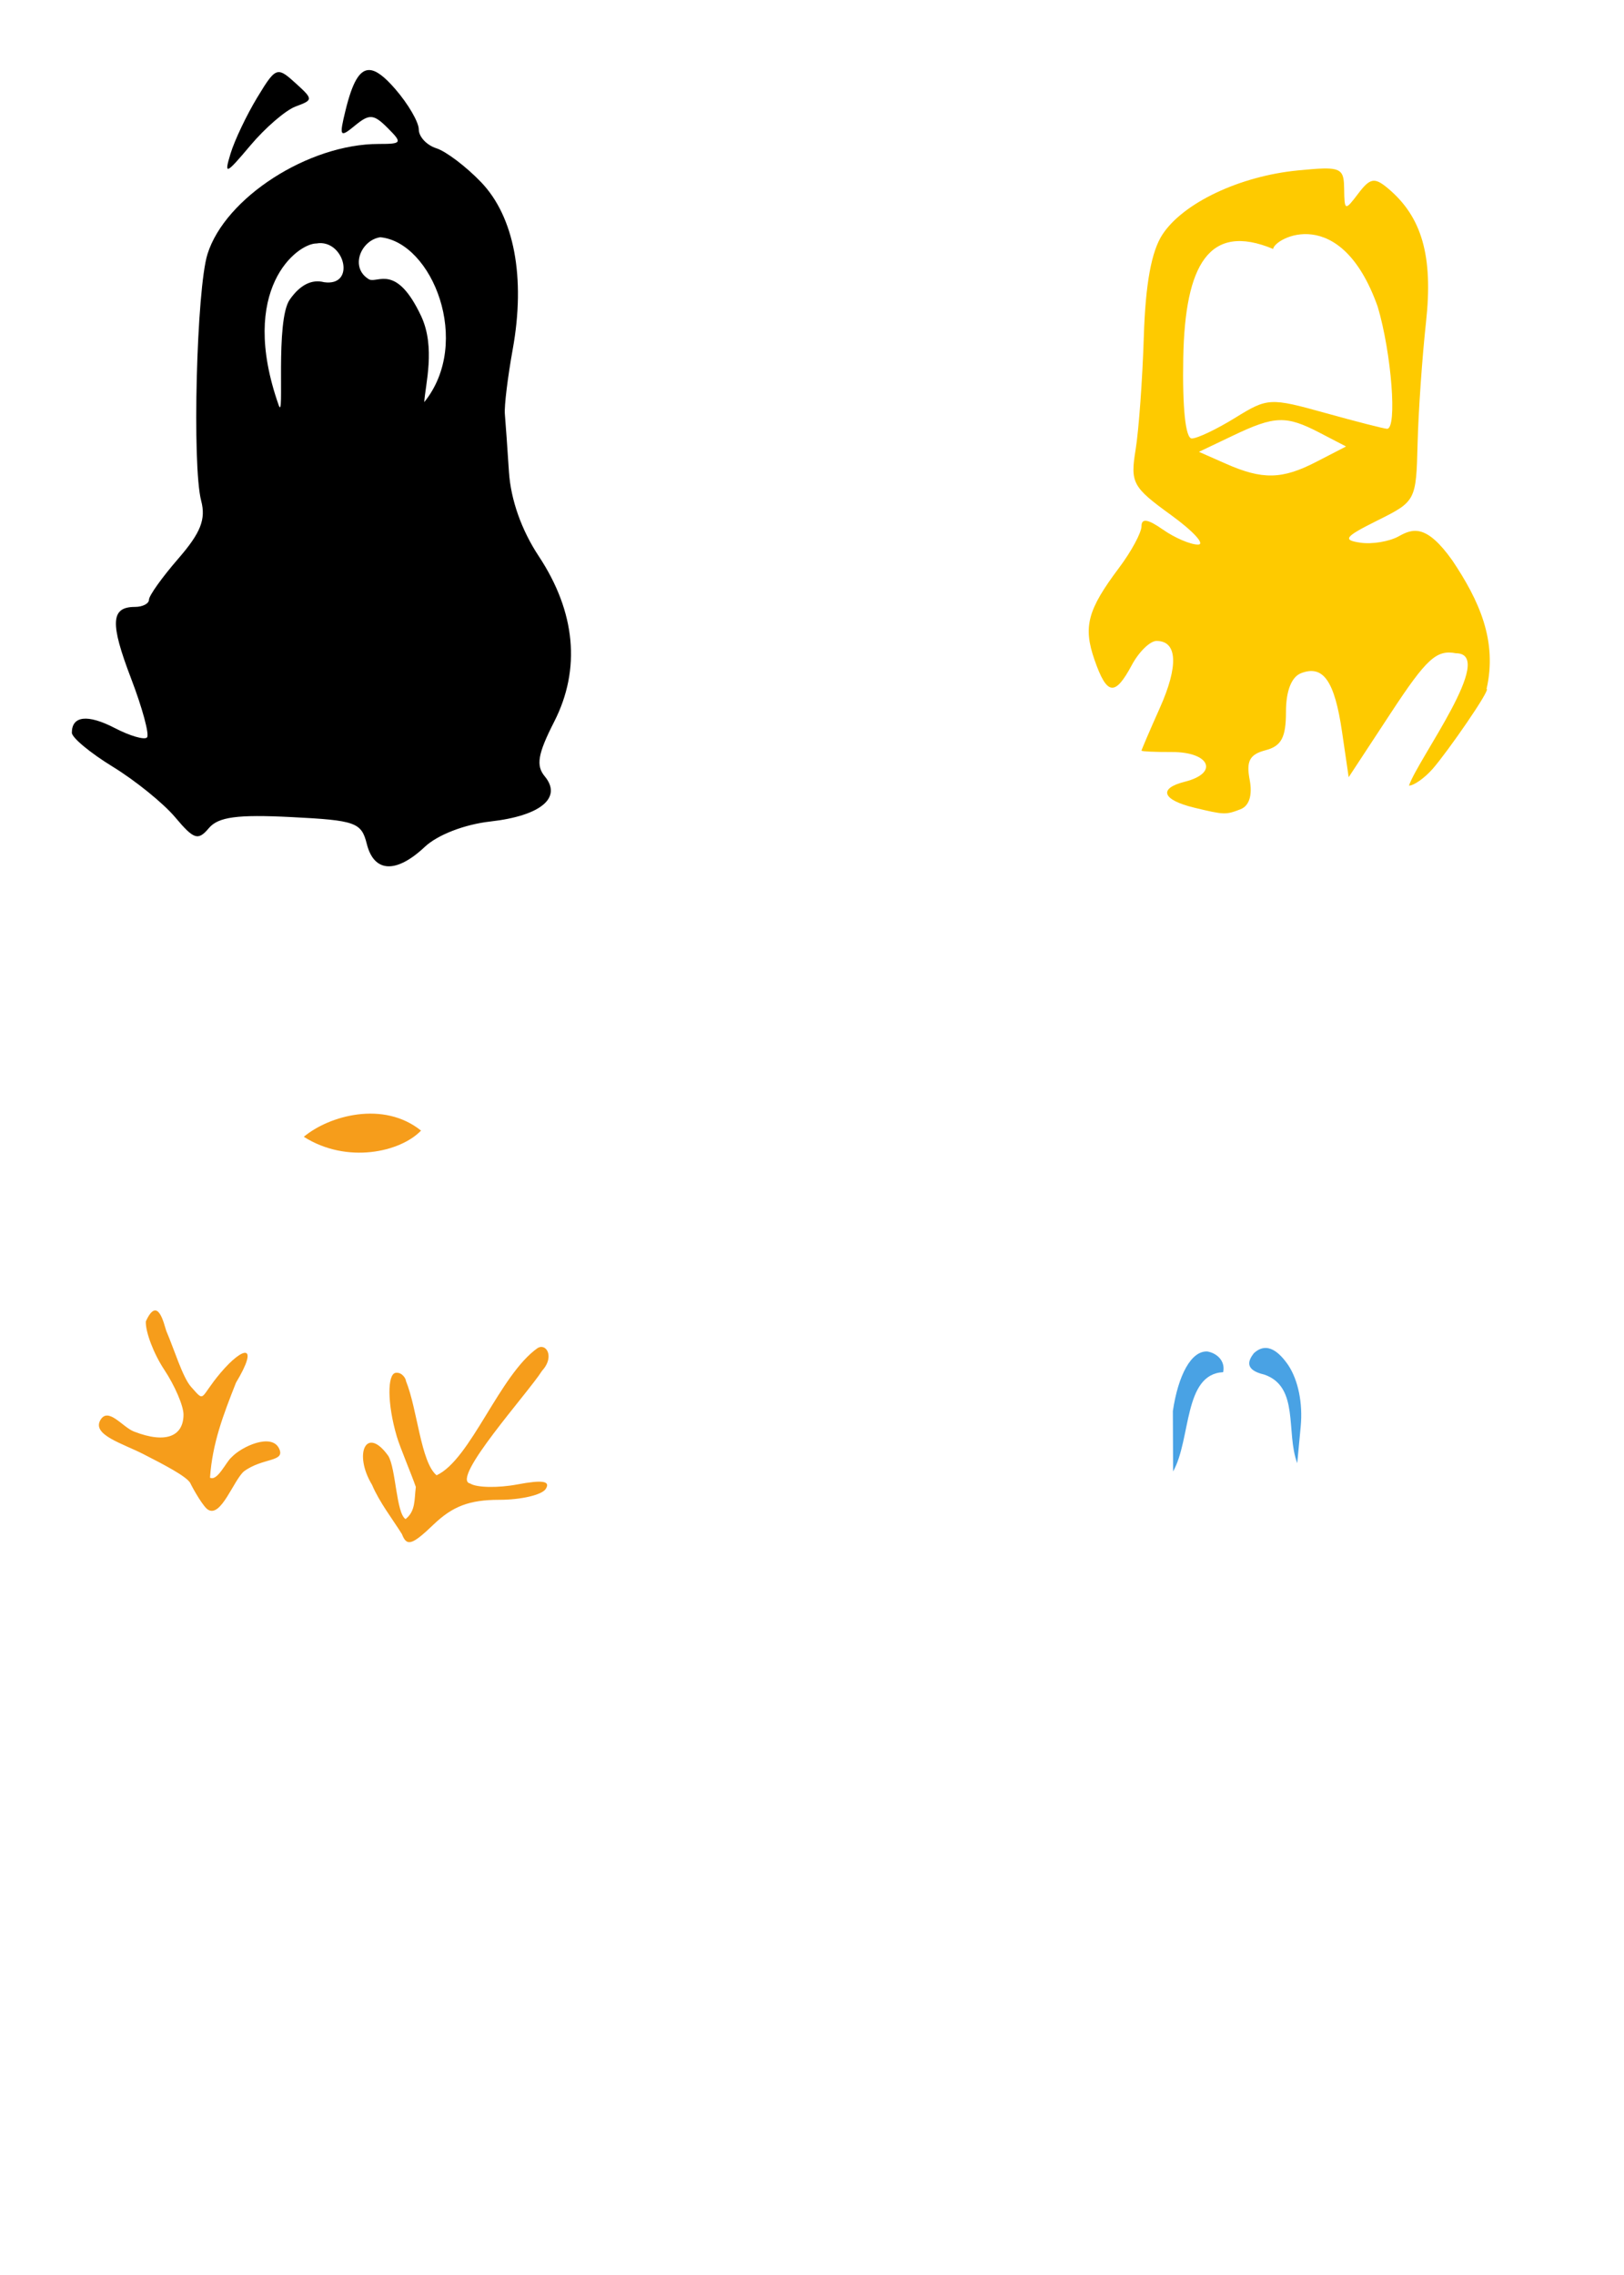 <?xml version="1.0" encoding="UTF-8" standalone="no"?>
<!-- Created with Inkscape (http://www.inkscape.org/) -->

<svg
   xmlns:dc="http://purl.org/dc/elements/1.1/"
   xmlns:cc="http://creativecommons.org/ns#"
   xmlns:rdf="http://www.w3.org/1999/02/22-rdf-syntax-ns#"
   xmlns:svg="http://www.w3.org/2000/svg"
   xmlns="http://www.w3.org/2000/svg"
   xmlns:sodipodi="http://sodipodi.sourceforge.net/DTD/sodipodi-0.dtd"
   xmlns:inkscape="http://www.inkscape.org/namespaces/inkscape"
   id="svg6904"
   sodipodi:version="0.32"
   inkscape:version="0.47 r22583"
   width="750"
   height="1050"
   version="1.0"
   sodipodi:docname="Sheep.svg"
   inkscape:output_extension="org.inkscape.output.svg.inkscape">
  <defs
     id="defs6907">
    <inkscape:perspective
       sodipodi:type="inkscape:persp3d"
       inkscape:vp_x="0 : 526.18109 : 1"
       inkscape:vp_y="0 : 1000 : 0"
       inkscape:vp_z="744.09448 : 526.18109 : 1"
       inkscape:persp3d-origin="372.04724 : 350.78739 : 1"
       id="perspective6911" />
    <inkscape:perspective
       id="perspective3045"
       inkscape:persp3d-origin="372.04724 : 350.78739 : 1"
       inkscape:vp_z="744.09448 : 526.18109 : 1"
       inkscape:vp_y="0 : 1000 : 0"
       inkscape:vp_x="0 : 526.18109 : 1"
       sodipodi:type="inkscape:persp3d" />
    <inkscape:perspective
       id="perspective3488"
       inkscape:persp3d-origin="372.04724 : 350.78739 : 1"
       inkscape:vp_z="744.09448 : 526.18109 : 1"
       inkscape:vp_y="0 : 1000 : 0"
       inkscape:vp_x="0 : 526.18109 : 1"
       sodipodi:type="inkscape:persp3d" />
    <inkscape:perspective
       id="perspective3501"
       inkscape:persp3d-origin="372.04724 : 350.78739 : 1"
       inkscape:vp_z="744.09448 : 526.18109 : 1"
       inkscape:vp_y="0 : 1000 : 0"
       inkscape:vp_x="0 : 526.18109 : 1"
       sodipodi:type="inkscape:persp3d" />
    <inkscape:perspective
       id="perspective3514"
       inkscape:persp3d-origin="372.04724 : 350.78739 : 1"
       inkscape:vp_z="744.09448 : 526.18109 : 1"
       inkscape:vp_y="0 : 1000 : 0"
       inkscape:vp_x="0 : 526.18109 : 1"
       sodipodi:type="inkscape:persp3d" />
    <inkscape:perspective
       id="perspective3824"
       inkscape:persp3d-origin="372.04724 : 350.78739 : 1"
       inkscape:vp_z="744.09448 : 526.18109 : 1"
       inkscape:vp_y="0 : 1000 : 0"
       inkscape:vp_x="0 : 526.18109 : 1"
       sodipodi:type="inkscape:persp3d" />
    <inkscape:perspective
       id="perspective3600"
       inkscape:persp3d-origin="0.5 : 0.33333333 : 1"
       inkscape:vp_z="1 : 0.5 : 1"
       inkscape:vp_y="0 : 1000 : 0"
       inkscape:vp_x="0 : 0.5 : 1"
       sodipodi:type="inkscape:persp3d" />
    <inkscape:perspective
       id="perspective3616"
       inkscape:persp3d-origin="0.5 : 0.33333333 : 1"
       inkscape:vp_z="1 : 0.5 : 1"
       inkscape:vp_y="0 : 1000 : 0"
       inkscape:vp_x="0 : 0.5 : 1"
       sodipodi:type="inkscape:persp3d" />
    <inkscape:perspective
       id="perspective3632"
       inkscape:persp3d-origin="0.5 : 0.33333333 : 1"
       inkscape:vp_z="1 : 0.5 : 1"
       inkscape:vp_y="0 : 1000 : 0"
       inkscape:vp_x="0 : 0.5 : 1"
       sodipodi:type="inkscape:persp3d" />
  </defs>
  <sodipodi:namedview
     inkscape:window-height="1002"
     inkscape:window-width="1280"
     inkscape:pageshadow="2"
     inkscape:pageopacity="0.0"
     guidetolerance="10.0"
     gridtolerance="10.0"
     objecttolerance="10.0"
     borderopacity="1.0"
     bordercolor="#666666"
     pagecolor="#ffffff"
     id="base"
     showgrid="false"
     inkscape:zoom="0.65885815"
     inkscape:cx="492.09217"
     inkscape:cy="627.78"
     inkscape:window-x="1276"
     inkscape:window-y="92"
     inkscape:current-layer="svg6904"
     inkscape:window-maximized="0" />
  <path
     style="fill:#000000"
     d="m 170.612,32.326 c -4.66,-0.152 -7.914,5.87 -11.031,18.564 -3.006,12.243 -2.629,12.817 4.374,7.046 6.635,-5.468 8.63,-5.317 15.065,1.118 6.909,6.908 6.615,7.387 -4.131,7.387 -32.38,0 -70.882,24.763 -79.065,50.831 -5.06,16.118 -7.152,97.732 -2.916,113.859 2.247,8.552 -0.2,14.754 -10.594,26.728 -7.438,8.568 -13.51,17.067 -13.51,18.904 0,1.836 -2.936,3.353 -6.463,3.353 -11.233,0 -11.602,7.425 -1.798,33.045 5.258,13.741 8.556,25.995 7.338,27.214 -1.218,1.218 -7.901,-0.734 -14.822,-4.325 -12.541,-6.506 -19.876,-5.708 -19.876,2.138 0,2.273 8.5,9.323 18.904,15.696 10.404,6.373 23.38,16.864 28.817,23.326 8.659,10.289 10.566,10.909 15.551,5.005 4.381,-5.189 13.156,-6.357 38.002,-5.103 29.807,1.505 32.446,2.453 34.94,12.392 3.33,13.266 13.541,13.794 26.776,1.361 5.924,-5.565 18.318,-10.364 30.275,-11.712 23.267,-2.622 33.322,-10.97 25.124,-20.848 -4.133,-4.979 -3.214,-10.349 4.374,-25.221 12.374,-24.254 9.902,-50.635 -7.144,-76.392 -7.953,-12.018 -12.916,-26.033 -13.753,-38.876 -0.719,-11.043 -1.572,-23.056 -1.895,-26.728 -0.323,-3.672 1.333,-17.155 3.645,-29.935 5.986,-33.095 0.671,-61.106 -14.579,-77.024 -6.926,-7.229 -16.237,-14.279 -20.702,-15.696 -4.465,-1.417 -8.115,-5.328 -8.115,-8.699 0,-3.371 -4.887,-11.744 -10.837,-18.612 -4.926,-5.686 -8.766,-8.692 -11.955,-8.796 z m -42.132,0.972 c -2.58,0.249 -4.887,3.781 -9.719,11.76 -4.895,8.083 -10.433,19.733 -12.295,25.853 -3.057,10.051 -2.181,9.704 9.136,-3.742 6.891,-8.187 16.321,-16.319 20.945,-18.029 8.201,-3.034 8.195,-3.298 -0.243,-10.934 -3.653,-3.306 -5.817,-5.102 -7.824,-4.908 z m 47.138,76.198 c 24.023,2.331 42.579,48.595 20.313,76.101 0.466,-8.05 5.342,-25.3 -1.458,-39.751 -11.421,-24.27 -19.918,-15.053 -23.958,-16.863 -9.229,-5.395 -3.854,-18.158 5.103,-19.487 z m -28.234,2.721 c 12.044,-0.596 16.795,20.08 2.284,18.029 -5.699,-1.49 -11.096,1.242 -15.842,8.018 -6.829,9.75 -2.246,56.88 -5.103,48.79 -18.956,-53.688 8.587,-74.739 17.494,-74.691 0.403,-0.065 0.778,-0.127 1.166,-0.146 z"
     id="path3681" />
  <path
     id="path3833"
     style="fill:#49a2e4;fill-opacity:1"
     d="m 557.628,623.77 c 4.358,0.762 8.359,4.344 7.253,9.546 -18.407,0.922 -14.723,30.902 -23.124,45.834 l -0.102,-27.886 c 2.429,-16.455 8.448,-27.96 15.973,-27.494 z m 37.385,6.404 c 4.543,6.933 6.693,17.485 5.686,28.137 l -1.604,17.008 c -5.361,-14.181 1.121,-35.259 -15.195,-40.883 -9.378,-2.193 -7.422,-6.522 -4.894,-9.819 6.277,-5.906 12.105,-0.148 16.008,5.557 z"
     sodipodi:nodetypes="ccccccccccc" />
  <path
     style="fill:#f69d1b;fill-opacity:1"
     d="m 140.3,524.671 c 20.004,12.677 44.657,7.042 54.14,-2.856 -17.351,-13.945 -42.431,-6.907 -54.14,2.856 z m -72.956,85.234 c -0.183,4.896 3.64,14.913 8.504,22.257 4.864,7.344 8.877,16.631 8.893,20.653 0.039,9.752 -7.706,13.817 -22.937,7.872 -5.207,-2.032 -11.765,-11.375 -15.38,-5.383 -4.155,6.886 9.94,10.803 19.803,15.834 9.863,5.032 19.574,10.12 21.576,13.215 1.538,3.22 6.327,11.507 8.393,12.498 5.937,3.441 11.612,-13.446 16.413,-17.729 8.794,-6.5 19.31,-4.215 16.278,-10.58 -3.435,-7.213 -17.213,-1.027 -21.991,4.08 -2.495,2.071 -6.493,11.171 -9.909,9.387 1.087,-15.933 6.1,-28.908 11.994,-43.844 10.945,-18.194 3.405,-16.942 -7.045,-4.63 -10.005,11.788 -6.948,14.102 -13.697,6.548 -3.901,-4.367 -7.767,-17.289 -11.464,-25.857 -0.985,-2.787 -3.835,-16.772 -9.432,-4.321 z m 182.476,11.76 c -0.48,0.029 -1.001,0.2 -1.506,0.486 -17.663,12.43 -30.93,51.529 -46.7,58.752 -7.317,-6.133 -8.785,-30.31 -14.141,-43.542 0.039,-0.857 -1.703,-4.187 -4.762,-3.742 -3.856,0.561 -3.931,14.191 0.535,29.352 1.512,5.134 6.729,17.336 8.796,23.326 -0.742,5.638 -0.012,11.142 -4.762,14.822 -4.306,-2.847 -4.41,-23.081 -7.921,-29.109 -10.156,-14.306 -16.278,-1.117 -7.532,13.315 3.388,8.01 9.402,15.706 13.801,22.743 2.226,5.802 4.646,5.094 14.579,-4.422 8.851,-8.48 16.632,-11.42 30.324,-11.42 10.126,0 19.806,-2.267 21.528,-5.054 2.244,-3.631 -1.492,-4.232 -13.169,-2.041 -8.964,1.682 -18.752,1.501 -21.771,-0.437 -9.32,-1.926 27.035,-42.149 33.191,-51.997 5.156,-5.574 2.876,-11.237 -0.486,-11.031 z"
     id="path3854"
     sodipodi:nodetypes="ccccssssscccscccssccccccsscccccssssccc" />
  <path
     style="fill:#feca00;fill-opacity:1"
     d="m 611.141,77.772 c -2.915,0.065 -6.704,0.396 -11.663,0.875 -26.85,2.593 -53.058,14.972 -62.64,29.595 -5.087,7.764 -7.835,22.756 -8.601,47.186 -0.618,19.692 -2.327,43.156 -3.79,52.143 -2.49,15.29 -1.423,17.257 16.28,30.081 10.405,7.537 16.032,13.704 12.538,13.704 -3.495,0 -10.79,-3.138 -16.231,-6.949 -6.907,-4.838 -9.865,-5.323 -9.865,-1.555 0,2.968 -4.663,11.62 -10.351,19.195 -14.59,19.429 -16.684,27.191 -11.323,42.57 5.713,16.387 9.421,16.873 17.203,2.333 3.275,-6.12 8.424,-11.128 11.42,-11.128 9.671,0 10.207,11.521 1.506,30.955 -4.674,10.439 -8.456,19.313 -8.456,19.681 0,0.368 6.321,0.655 14.044,0.632 17.546,-0.054 21.814,9.729 5.977,13.704 -12.415,3.116 -10.483,8.418 4.422,12.003 13.761,3.31 14.441,3.337 21.236,0.729 4.087,-1.568 5.644,-6.5 4.276,-13.655 -1.651,-8.635 0.017,-11.692 7.338,-13.607 7.329,-1.917 9.428,-5.928 9.428,-17.689 0,-9.694 2.549,-16.176 6.998,-17.883 10.23,-3.925 15.466,3.583 18.904,27.116 l 3.062,20.896 19.438,-29.595 c 16.515,-25.145 21.101,-29.319 30.081,-27.602 19.033,0.039 -17.505,48.775 -21.674,61.085 2.274,0 7.226,-3.491 10.983,-7.775 6.747,-7.694 27.156,-37.037 24.843,-36.822 5.093,-22.174 -3.399,-40.845 -15.8,-59.326 -11.989,-16.862 -18.278,-14.768 -24.74,-11.151 -4.311,2.413 -12.251,3.758 -17.689,2.964 -8.464,-1.235 -7.321,-2.713 7.921,-10.302 17.656,-8.791 17.796,-9.088 18.466,-35.572 0.372,-14.688 2.125,-39.865 3.888,-55.934 3.35,-30.538 -1.893,-48.721 -17.786,-61.911 -6.016,-4.993 -8.097,-4.575 -13.51,2.576 -6.139,8.11 -6.377,8.018 -6.512,-2.138 -0.099,-7.446 -0.877,-9.622 -9.622,-9.428 z m 25.124,63.806 c 6.388,21.512 9.056,56.322 4.325,56.322 -1.261,0 -14.099,-3.279 -28.526,-7.289 -25.542,-7.101 -26.65,-7.033 -41.646,2.235 -8.47,5.235 -17.474,9.525 -20.021,9.525 -2.898,0 -4.378,-13.993 -3.936,-37.37 0.809,-42.774 11.889,-62.452 41.509,-50.095 0.504,-5.017 31.133,-21.658 48.295,26.672 z m -45.388,52.337 c 5.643,-0.174 10.816,1.787 18.612,5.831 l 12.149,6.317 -13.655,7.046 c -15.88,8.212 -24.948,8.402 -41.938,0.875 l -12.343,-5.443 15.794,-7.532 c 9.611,-4.583 15.739,-6.92 21.382,-7.095 z"
     id="path3643"
     sodipodi:nodetypes="csssssssssssssssssssssscccccsccssssssssccssssscccccccccc" />
</svg>
